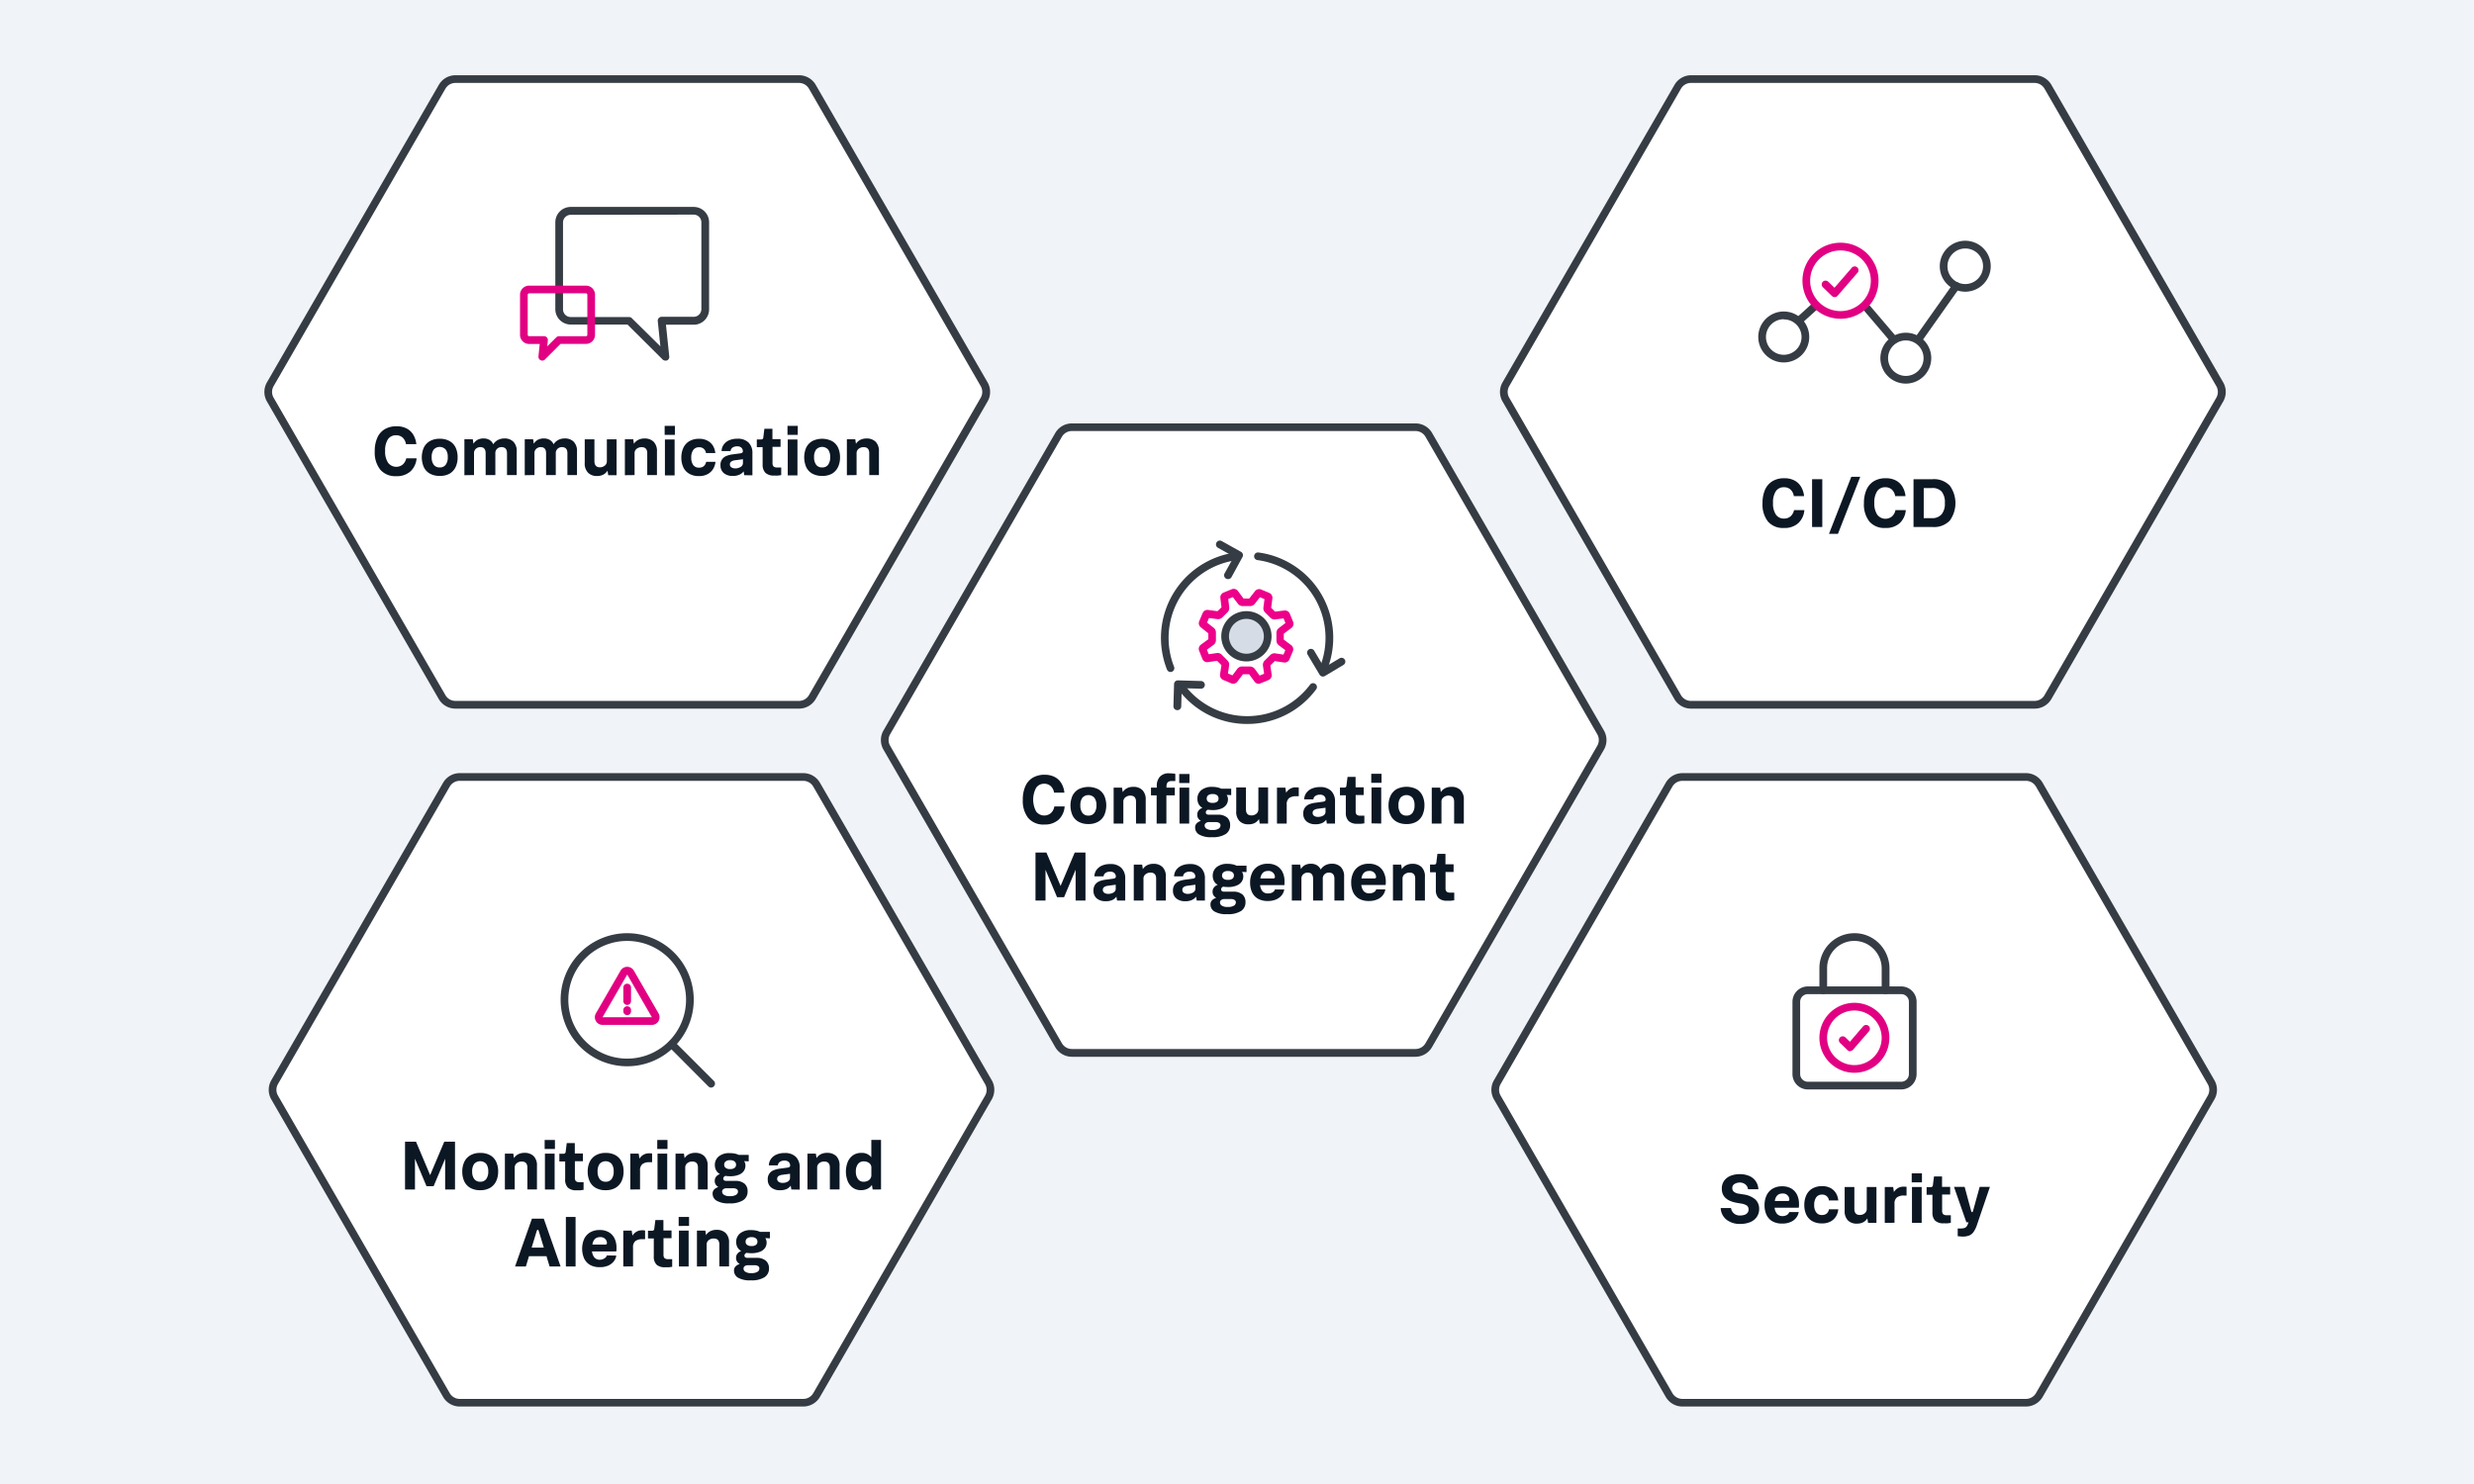 <svg xmlns="http://www.w3.org/2000/svg" viewBox="0 0 642.69 385.62"><rect x="0" y="0" width="642.69" height="385.62" fill="#333333" stroke="none"/><defs><style>.cls-1{fill:#dadce0;}.cls-2{fill:#f0f3f7;}.cls-3{fill:#fff;}.cls-4{fill:#363c44;}.cls-5{fill:#e20082;}.cls-6{fill:#0c1724;}.cls-7{fill:#d5dce5;}.cls-8{fill:#ed008a;}</style></defs><g id="Layer_2" data-name="Layer 2"><rect class="cls-1" x="30.67" y="18.4" width="581.36" height="348.82"/><rect class="cls-2" x="128.24" y="-128.84" width="386.22" height="642.69" transform="translate(513.85 -128.84) rotate(90)"/><path class="cls-3" d="M367.71,111H278.46a4,4,0,0,0-3.46,2l-44.63,77.29a4,4,0,0,0,0,4L275,271.6a4,4,0,0,0,3.46,2h89.25a4,4,0,0,0,3.46-2l44.63-77.29a4,4,0,0,0,0-4L371.17,113A4,4,0,0,0,367.71,111Z"/><path class="cls-4" d="M367.71,274.6H278.46a5,5,0,0,1-4.33-2.5l-44.62-77.29a5,5,0,0,1,0-5l44.62-77.29a5,5,0,0,1,4.33-2.5h89.25a5,5,0,0,1,4.33,2.5l44.62,77.29a5,5,0,0,1,0,5L372,272.1A5,5,0,0,1,367.71,274.6ZM278.46,112a3,3,0,0,0-2.6,1.5l-44.62,77.29a3,3,0,0,0,0,3l44.62,77.29a3,3,0,0,0,2.6,1.5h89.25a3,3,0,0,0,2.6-1.5l44.62-77.29a3,3,0,0,0,0-3l-44.62-77.29a3,3,0,0,0-2.6-1.5Z"/><path class="cls-3" d="M207.55,20.55H118.3a4,4,0,0,0-3.46,2L70.22,99.84a4,4,0,0,0,0,4l44.62,77.29a4,4,0,0,0,3.46,2h89.25a4,4,0,0,0,3.47-2l44.62-77.29a4,4,0,0,0,0-4L211,22.55A4,4,0,0,0,207.55,20.55Z"/><path class="cls-4" d="M207.55,184.13H118.3a5,5,0,0,1-4.33-2.5L69.35,104.34a5,5,0,0,1,0-5L114,22.05a5,5,0,0,1,4.33-2.5h89.25a5,5,0,0,1,4.33,2.5l44.63,77.29a5,5,0,0,1,0,5l-44.63,77.29A5,5,0,0,1,207.55,184.13ZM118.3,21.55a3,3,0,0,0-2.59,1.5L71.08,100.34a3,3,0,0,0,0,3l44.63,77.29a3,3,0,0,0,2.59,1.5h89.25a3,3,0,0,0,2.6-1.5l44.62-77.29a3,3,0,0,0,0-3L210.15,23.05a3,3,0,0,0-2.6-1.5Z"/><path class="cls-3" d="M208.68,201.9H119.43a4,4,0,0,0-3.46,2L71.34,281.19a4,4,0,0,0,0,4L116,362.48a4,4,0,0,0,3.46,2h89.25a4,4,0,0,0,3.46-2l44.62-77.29a4,4,0,0,0,0-4L212.14,203.9A4,4,0,0,0,208.68,201.9Z"/><path class="cls-4" d="M208.68,365.48H119.43a5,5,0,0,1-4.33-2.5L70.48,285.69a5,5,0,0,1,0-5L115.1,203.4a5,5,0,0,1,4.33-2.5h89.25a5,5,0,0,1,4.33,2.5l44.62,77.29a5,5,0,0,1,0,5L213,363A5,5,0,0,1,208.68,365.48ZM119.43,202.9a3,3,0,0,0-2.6,1.5L72.21,281.69a3,3,0,0,0,0,3L116.83,362a3,3,0,0,0,2.6,1.5h89.25a3,3,0,0,0,2.59-1.5l44.63-77.29a3,3,0,0,0,0-3L211.27,204.4a3,3,0,0,0-2.59-1.5Z"/><path class="cls-3" d="M526.3,201.9H437.05a4,4,0,0,0-3.46,2L389,281.19a4,4,0,0,0,0,4l44.63,77.29a4,4,0,0,0,3.46,2H526.3a4,4,0,0,0,3.46-2l44.63-77.29a4,4,0,0,0,0-4L529.76,203.9A4,4,0,0,0,526.3,201.9Z"/><path class="cls-4" d="M526.3,365.48H437.05a5,5,0,0,1-4.33-2.5L388.1,285.69a5,5,0,0,1,0-5l44.62-77.29a5,5,0,0,1,4.33-2.5H526.3a5,5,0,0,1,4.33,2.5l44.62,77.29a5,5,0,0,1,0,5L530.63,363A5,5,0,0,1,526.3,365.48ZM437.05,202.9a3,3,0,0,0-2.6,1.5l-44.62,77.29a3,3,0,0,0,0,3L434.45,362a3,3,0,0,0,2.6,1.5H526.3a3,3,0,0,0,2.6-1.5l44.62-77.29a3,3,0,0,0,0-3L528.9,204.4a3,3,0,0,0-2.6-1.5Z"/><path class="cls-3" d="M528.53,20.55H439.28a4,4,0,0,0-3.47,2L391.19,99.84a4,4,0,0,0,0,4l44.62,77.29a4,4,0,0,0,3.47,2h89.25a4,4,0,0,0,3.46-2l44.62-77.29a4,4,0,0,0,0-4L532,22.55A4,4,0,0,0,528.53,20.55Z"/><path class="cls-4" d="M528.53,184.13H439.28a5,5,0,0,1-4.33-2.5l-44.62-77.29a5,5,0,0,1,0-5L435,22.05a5,5,0,0,1,4.33-2.5h89.25a5,5,0,0,1,4.33,2.5l44.62,77.29a5,5,0,0,1,0,5l-44.62,77.29A5,5,0,0,1,528.53,184.13ZM439.28,21.55a3,3,0,0,0-2.6,1.5l-44.62,77.29a3,3,0,0,0,0,3l44.62,77.29a3,3,0,0,0,2.6,1.5h89.25a3,3,0,0,0,2.59-1.5l44.63-77.29a3,3,0,0,0,0-3L531.12,23.05a3,3,0,0,0-2.59-1.5Z"/><path class="cls-4" d="M172.84,93.7a1,1,0,0,1-.71-.29L163,84.33H148.26a4,4,0,0,1-4-4V57.77a4,4,0,0,1,4-4h32a4,4,0,0,1,3.95,4V80.38a4,4,0,0,1-3.95,4H173l.86,8.27a1,1,0,0,1-.56,1A1,1,0,0,1,172.84,93.7ZM148.26,55.82a2,2,0,0,0-2,2V80.38a2,2,0,0,0,2,2h15.17a1,1,0,0,1,.71.3L171.55,90l-.68-6.57a1,1,0,0,1,.25-.77,1,1,0,0,1,.74-.34h8.39a2,2,0,0,0,1.95-2V57.77a2,2,0,0,0-1.95-2Z"/><path class="cls-5" d="M140.87,93.7a1,1,0,0,1-.43-.1,1,1,0,0,1-.56-1l.33-3.22h-2.75A2.37,2.37,0,0,1,135.09,87V76.59a2.37,2.37,0,0,1,2.37-2.37h14.75a2.37,2.37,0,0,1,2.37,2.37V87a2.37,2.37,0,0,1-2.37,2.36h-6.59l-4,4A1,1,0,0,1,140.87,93.7Zm-3.41-17.48a.38.38,0,0,0-.37.37V87a.37.37,0,0,0,.37.36h3.86a1,1,0,0,1,.75.33,1,1,0,0,1,.25.77L142.16,90l2.35-2.34a1,1,0,0,1,.7-.29h7a.37.37,0,0,0,.37-.36V76.59a.38.38,0,0,0-.37-.37Z"/><path class="cls-6" d="M105.54,119.09h2.68a5.16,5.16,0,0,1-1.58,3.39,5.27,5.27,0,0,1-3.71,1.25A5.12,5.12,0,0,1,98.75,122a7.2,7.2,0,0,1-1.4-4.74,8.47,8.47,0,0,1,.64-3.45,4.89,4.89,0,0,1,1.9-2.25,5.83,5.83,0,0,1,3.14-.79,5.45,5.45,0,0,1,2.62.58,4.35,4.35,0,0,1,1.72,1.63,5.9,5.9,0,0,1,.78,2.43h-2.69a2.87,2.87,0,0,0-.84-1.68,2.37,2.37,0,0,0-1.69-.62,2.47,2.47,0,0,0-2.13,1,5.25,5.25,0,0,0-.75,3.07,5.14,5.14,0,0,0,.77,3.07,2.67,2.67,0,0,0,3.81.45A3,3,0,0,0,105.54,119.09Z"/><path class="cls-6" d="M114.23,123.66a5.12,5.12,0,0,1-2.59-.61,3.8,3.8,0,0,1-1.56-1.71,6.42,6.42,0,0,1,0-5,4,4,0,0,1,1.57-1.71,5,5,0,0,1,2.57-.62,5,5,0,0,1,2.6.62,3.79,3.79,0,0,1,1.55,1.69,5.84,5.84,0,0,1,.51,2.52,5.76,5.76,0,0,1-.52,2.52,4,4,0,0,1-1.56,1.72A5,5,0,0,1,114.23,123.66Zm0-2.2a1.84,1.84,0,0,0,1.56-.7,3.22,3.22,0,0,0,.53-2,3.15,3.15,0,0,0-.53-1.94,2.11,2.11,0,0,0-3.12,0,3.21,3.21,0,0,0-.53,2,3.15,3.15,0,0,0,.53,1.94A1.86,1.86,0,0,0,114.23,121.46Z"/><path class="cls-6" d="M120.64,123.48v-9.33h2.18l.18,1.16a2.83,2.83,0,0,1,1-1,3.3,3.3,0,0,1,1.65-.38,2.92,2.92,0,0,1,1.49.38,2.46,2.46,0,0,1,1,1.14,3.18,3.18,0,0,1,1.13-1.08,3.54,3.54,0,0,1,1.81-.44,3.14,3.14,0,0,1,2.27.84,3.36,3.36,0,0,1,.88,2.55v6.12h-2.52v-5.67c0-1.06-.49-1.59-1.46-1.59a1.6,1.6,0,0,0-1.09.42,1.5,1.5,0,0,0-.48,1.2v5.64h-2.52v-5.67c0-1.06-.47-1.59-1.4-1.59a1.72,1.72,0,0,0-1.12.42,1.48,1.48,0,0,0-.5,1.2v5.64Z"/><path class="cls-6" d="M136.32,123.48v-9.33h2.17l.18,1.16a2.78,2.78,0,0,1,1-1,3.3,3.3,0,0,1,1.65-.38,2.92,2.92,0,0,1,1.49.38,2.51,2.51,0,0,1,1,1.14,3.18,3.18,0,0,1,1.13-1.08,3.5,3.5,0,0,1,1.8-.44,3.14,3.14,0,0,1,2.28.84,3.39,3.39,0,0,1,.87,2.55v6.12H147.4v-5.67c0-1.06-.48-1.59-1.45-1.59a1.6,1.6,0,0,0-1.09.42,1.5,1.5,0,0,0-.48,1.2v5.64h-2.52v-5.67c0-1.06-.47-1.59-1.4-1.59a1.72,1.72,0,0,0-1.12.42,1.45,1.45,0,0,0-.5,1.2v5.64Z"/><path class="cls-6" d="M151.9,120.27v-6.12h2.52v5.67c0,1.07.48,1.61,1.44,1.61a2,2,0,0,0,1.24-.43,1.44,1.44,0,0,0,.55-1.21v-5.64h2.52v9.33H158l-.18-1.17a2.93,2.93,0,0,1-1.06,1,3.48,3.48,0,0,1-1.68.38,3.14,3.14,0,0,1-2.3-.84A3.39,3.39,0,0,1,151.9,120.27Z"/><path class="cls-6" d="M162.33,123.48v-9.33h2.17l.18,1.17a2.92,2.92,0,0,1,1.08-1,3.5,3.5,0,0,1,1.7-.38,3.23,3.23,0,0,1,2.33.84,3.39,3.39,0,0,1,.87,2.55v6.12h-2.52v-5.67c0-1.06-.49-1.59-1.48-1.59a2.08,2.08,0,0,0-1.26.42,1.4,1.4,0,0,0-.55,1.2v5.64Z"/><path class="cls-6" d="M172.66,113v-2.34h2.66V113Zm.07,10.53v-9.33h2.52v9.33Z"/><path class="cls-6" d="M183.44,120h2.43a4.39,4.39,0,0,1-.59,1.81,3.8,3.8,0,0,1-1.43,1.38,4.58,4.58,0,0,1-2.26.52,4.85,4.85,0,0,1-2.54-.61,3.74,3.74,0,0,1-1.54-1.68,5.78,5.78,0,0,1-.51-2.5,5.9,5.9,0,0,1,.52-2.55,3.94,3.94,0,0,1,1.55-1.73,4.91,4.91,0,0,1,2.55-.62,4.41,4.41,0,0,1,2.25.53,3.65,3.65,0,0,1,1.38,1.35,4.46,4.46,0,0,1,.57,1.83h-2.43a1.68,1.68,0,0,0-1.79-1.51,1.77,1.77,0,0,0-1.51.71,3.29,3.29,0,0,0-.52,2,3.15,3.15,0,0,0,.51,1.9,1.77,1.77,0,0,0,1.51.69,1.87,1.87,0,0,0,1.22-.38A1.83,1.83,0,0,0,183.44,120Z"/><path class="cls-6" d="M193.34,123.48l-.16-1a2.71,2.71,0,0,1-1.06.85,4,4,0,0,1-1.75.34,3.48,3.48,0,0,1-2.35-.74,2.52,2.52,0,0,1-.85-2,2.4,2.4,0,0,1,1.57-2.46,6.2,6.2,0,0,1,1.58-.4l1.87-.25a1.44,1.44,0,0,0,.64-.2.47.47,0,0,0,.15-.39,1.25,1.25,0,0,0-.34-.86,1.53,1.53,0,0,0-1.19-.39,2.05,2.05,0,0,0-1.13.31,1.23,1.23,0,0,0-.53.92h-2.34a3,3,0,0,1,.5-1.6,3.45,3.45,0,0,1,1.39-1.17,5.23,5.23,0,0,1,2.24-.44,3.9,3.9,0,0,1,2.88,1,3.76,3.76,0,0,1,1,2.78v5.73Zm-.34-3.15v-1l-2.05.27a2.16,2.16,0,0,0-1,.35.84.84,0,0,0-.34.72.88.88,0,0,0,.39.77,1.82,1.82,0,0,0,1,.27,2.58,2.58,0,0,0,1.33-.34A1.16,1.16,0,0,0,193,120.33Z"/><path class="cls-6" d="M198.11,120.8v-4.61H196.6v-2h1a.82.82,0,0,0,.52-.12.72.72,0,0,0,.18-.51l.27-2.15h2.09v2.7h2.11v2h-2.09v4.17a1.31,1.31,0,0,0,.26.92,1.39,1.39,0,0,0,1,.27h1v2c-.23,0-.51.07-.84.1s-.66,0-1,0a3.12,3.12,0,0,1-2.25-.7A2.94,2.94,0,0,1,198.11,120.8Z"/><path class="cls-6" d="M204.57,113v-2.34h2.67V113Zm.07,10.53v-9.33h2.52v9.33Z"/><path class="cls-6" d="M213.57,123.66a5.14,5.14,0,0,1-2.59-.61,3.8,3.8,0,0,1-1.56-1.71,6.42,6.42,0,0,1,0-5,4,4,0,0,1,1.57-1.71,5.7,5.7,0,0,1,5.17,0,3.79,3.79,0,0,1,1.55,1.69,5.84,5.84,0,0,1,.51,2.52,5.76,5.76,0,0,1-.52,2.52,4,4,0,0,1-1.56,1.72A5,5,0,0,1,213.57,123.66Zm0-2.2a1.83,1.83,0,0,0,1.56-.7,3.22,3.22,0,0,0,.53-2,3.15,3.15,0,0,0-.53-1.94,2.11,2.11,0,0,0-3.12,0,3.21,3.21,0,0,0-.53,2,3.15,3.15,0,0,0,.53,1.94A1.86,1.86,0,0,0,213.57,121.46Z"/><path class="cls-6" d="M220,123.48v-9.33h2.18l.18,1.17a2.88,2.88,0,0,1,1.07-1,3.53,3.53,0,0,1,1.7-.38,3.22,3.22,0,0,1,2.33.84,3.39,3.39,0,0,1,.87,2.55v6.12h-2.52v-5.67q0-1.59-1.47-1.59a2,2,0,0,0-1.26.42,1.41,1.41,0,0,0-.56,1.2v5.64Z"/><path class="cls-6" d="M273.89,209.55h2.68A5.15,5.15,0,0,1,275,213a5.31,5.31,0,0,1-3.72,1.25,5.12,5.12,0,0,1-4.18-1.7,7.21,7.21,0,0,1-1.4-4.73,8.55,8.55,0,0,1,.64-3.46,4.85,4.85,0,0,1,1.91-2.25,5.87,5.87,0,0,1,3.14-.79,5.48,5.48,0,0,1,2.62.59,4.42,4.42,0,0,1,1.72,1.63,5.8,5.8,0,0,1,.77,2.43h-2.68a2.88,2.88,0,0,0-.85-1.69,2.4,2.4,0,0,0-1.69-.62,2.44,2.44,0,0,0-2.12,1.06,6.52,6.52,0,0,0,0,6.13,2.65,2.65,0,0,0,3.81.45A2.87,2.87,0,0,0,273.89,209.55Z"/><path class="cls-6" d="M282.74,214.12a5,5,0,0,1-2.59-.61,3.73,3.73,0,0,1-1.56-1.7,6.42,6.42,0,0,1,0-5,4,4,0,0,1,1.56-1.71,5.76,5.76,0,0,1,5.18,0,4,4,0,0,1,1.55,1.69,6.45,6.45,0,0,1,0,5,3.91,3.91,0,0,1-1.56,1.71A4.88,4.88,0,0,1,282.74,214.12Zm0-2.19a1.81,1.81,0,0,0,1.55-.7,3.15,3.15,0,0,0,.54-2,3.09,3.09,0,0,0-.54-1.94,2.1,2.1,0,0,0-3.11,0,3.21,3.21,0,0,0-.53,2,3.17,3.17,0,0,0,.53,1.94A1.84,1.84,0,0,0,282.74,211.93Z"/><path class="cls-6" d="M289.3,214v-9.33h2.18l.18,1.17a2.8,2.8,0,0,1,1.07-1,3.53,3.53,0,0,1,1.7-.38,3.22,3.22,0,0,1,2.33.84,3.38,3.38,0,0,1,.87,2.54V214h-2.52v-5.67q0-1.59-1.47-1.59a2,2,0,0,0-1.26.42,1.39,1.39,0,0,0-.56,1.2V214Z"/><path class="cls-6" d="M300.47,214v-7.33H299v-2h1.51v-.38a3.44,3.44,0,0,1,.82-2.48,3.06,3.06,0,0,1,2.35-.87,9.08,9.08,0,0,1,.91.05c.29,0,.53.06.73.1v1.87h-.85a1.45,1.45,0,0,0-1.16.35,1.87,1.87,0,0,0-.28,1.16v.2h2.16v2H303V214Zm5.87-10.54v-2.34H309v2.34Zm.07,10.54v-9.33h2.52V214Z"/><path class="cls-6" d="M319.56,214.45a2.62,2.62,0,0,1-1.16,2.28,6.24,6.24,0,0,1-3.57.81,6,6,0,0,1-3.36-.71,2.07,2.07,0,0,1-1-1.75,1.5,1.5,0,0,1,.5-1.23,2.66,2.66,0,0,1,1-.55,2,2,0,0,1-.67-.61,1.64,1.64,0,0,1-.28-1,1.66,1.66,0,0,1,.35-1.07,2.12,2.12,0,0,1,1-.7,2.39,2.39,0,0,1-1-1,3,3,0,0,1-.31-1.37,2.82,2.82,0,0,1,1-2.22,4.3,4.3,0,0,1,2.91-.86,5.54,5.54,0,0,1,1.28.13,4.34,4.34,0,0,1,1,.34h2.59v1.67l-1.18-.05a2.27,2.27,0,0,1,.25.52,2.17,2.17,0,0,1,.09.65,2.51,2.51,0,0,1-.41,1.36,2.87,2.87,0,0,1-1.28,1,5.6,5.6,0,0,1-2.31.4,7.51,7.51,0,0,1-1.2-.09,1,1,0,0,0-.44.31.7.7,0,0,0-.12.37c0,.41.26.62.79.62h2.32a3.55,3.55,0,0,1,2.43.73A2.59,2.59,0,0,1,319.56,214.45Zm-3.73-.83h-1.89a1.22,1.22,0,0,0-.66.23.76.76,0,0,0-.34.69,1,1,0,0,0,.47.79,2.68,2.68,0,0,0,1.54.34,2.88,2.88,0,0,0,1.61-.34,1,1,0,0,0,.5-.85.72.72,0,0,0-.34-.64A1.61,1.61,0,0,0,315.83,213.62Zm-2.35-6.12a1,1,0,0,0,.37.83,1.87,1.87,0,0,0,1.16.3,1.9,1.9,0,0,0,1.17-.3,1,1,0,0,0,.37-.83,1.07,1.07,0,0,0-.37-.85,1.83,1.83,0,0,0-1.17-.32,1.8,1.8,0,0,0-1.16.32A1.07,1.07,0,0,0,313.48,207.5Z"/><path class="cls-6" d="M321.15,210.74v-6.12h2.52v5.67c0,1.07.48,1.6,1.44,1.6a2,2,0,0,0,1.24-.42,1.46,1.46,0,0,0,.55-1.22v-5.63h2.52V214h-2.18l-.18-1.17a3,3,0,0,1-1.06,1,3.48,3.48,0,0,1-1.68.37,3.14,3.14,0,0,1-2.3-.83A3.39,3.39,0,0,1,321.15,210.74Z"/><path class="cls-6" d="M331.73,214v-9.33h2.18l.2,1.32a2.9,2.9,0,0,1,1-1,2.72,2.72,0,0,1,1.51-.4l.42,0,.35.06v2.25h-.7a2.86,2.86,0,0,0-1.82.5,2,2,0,0,0-.61,1.66V214Z"/><path class="cls-6" d="M344.68,214l-.16-1a2.83,2.83,0,0,1-1,.84,4,4,0,0,1-1.76.34,3.5,3.5,0,0,1-2.35-.73,2.54,2.54,0,0,1-.85-2,2.61,2.61,0,0,1,.43-1.59,2.7,2.7,0,0,1,1.14-.88,6.31,6.31,0,0,1,1.58-.39l1.87-.25a1.53,1.53,0,0,0,.64-.2.51.51,0,0,0,.15-.4,1.25,1.25,0,0,0-.34-.85,1.52,1.52,0,0,0-1.19-.39,1.92,1.92,0,0,0-1.12.31,1.17,1.17,0,0,0-.53.91H338.8a3,3,0,0,1,.49-1.59,3.41,3.41,0,0,1,1.4-1.17,5.15,5.15,0,0,1,2.23-.44,3.9,3.9,0,0,1,2.89,1,3.78,3.78,0,0,1,1,2.78V214Zm-.34-3.16v-.95l-2,.27a2.2,2.2,0,0,0-1,.34.85.85,0,0,0-.35.72.89.89,0,0,0,.39.78,1.82,1.82,0,0,0,1.05.27,2.63,2.63,0,0,0,1.34-.35A1.15,1.15,0,0,0,344.34,210.79Z"/><path class="cls-6" d="M349.61,211.26v-4.61h-1.52v-2h1a.93.93,0,0,0,.52-.11.73.73,0,0,0,.18-.52l.27-2.14h2.09v2.7h2.1v2h-2.08v4.18a1.28,1.28,0,0,0,.26.92,1.38,1.38,0,0,0,1,.27h1v2c-.22,0-.5.07-.83.1s-.67,0-1,0a3.08,3.08,0,0,1-2.25-.7A2.92,2.92,0,0,1,349.61,211.26Z"/><path class="cls-6" d="M356.22,203.41v-2.34h2.67v2.34Zm.07,10.54v-9.33h2.52V214Z"/><path class="cls-6" d="M365.38,214.12a5.05,5.05,0,0,1-2.6-.61,3.76,3.76,0,0,1-1.55-1.7,5.69,5.69,0,0,1-.52-2.51,5.78,5.78,0,0,1,.53-2.53,4,4,0,0,1,1.56-1.71,5.76,5.76,0,0,1,5.18,0,3.87,3.87,0,0,1,1.54,1.69,5.72,5.72,0,0,1,.52,2.53,6,6,0,0,1-.52,2.52A3.91,3.91,0,0,1,368,213.5,4.88,4.88,0,0,1,365.38,214.12Zm0-2.19a1.81,1.81,0,0,0,1.55-.7,3.15,3.15,0,0,0,.53-2,3.09,3.09,0,0,0-.53-1.94,2.1,2.1,0,0,0-3.11,0,3.14,3.14,0,0,0-.53,2,3.11,3.11,0,0,0,.53,1.94A1.84,1.84,0,0,0,365.38,211.93Z"/><path class="cls-6" d="M371.94,214v-9.33h2.18l.18,1.17a2.73,2.73,0,0,1,1.07-1,3.53,3.53,0,0,1,1.7-.38,3.22,3.22,0,0,1,2.33.84,3.38,3.38,0,0,1,.87,2.54V214h-2.52v-5.67q0-1.59-1.47-1.59a2,2,0,0,0-1.26.42,1.37,1.37,0,0,0-.56,1.2V214Z"/><path class="cls-6" d="M269,234V221.53h2.84l3.68,8.67,3.67-8.67h2.79V234h-2.56v-8l-3,7.14h-1.82l-3-7.14v8Z"/><path class="cls-6" d="M290.18,234l-.16-1a2.83,2.83,0,0,1-1,.84,4,4,0,0,1-1.76.34,3.5,3.5,0,0,1-2.35-.73,2.54,2.54,0,0,1-.85-2,2.61,2.61,0,0,1,.43-1.59,2.7,2.7,0,0,1,1.14-.88,6.31,6.31,0,0,1,1.58-.39l1.87-.25a1.53,1.53,0,0,0,.64-.2.51.51,0,0,0,.15-.4,1.25,1.25,0,0,0-.34-.85,1.52,1.52,0,0,0-1.19-.39,1.92,1.92,0,0,0-1.12.31,1.17,1.17,0,0,0-.53.91H284.3a3,3,0,0,1,.49-1.59,3.41,3.41,0,0,1,1.4-1.17,5.15,5.15,0,0,1,2.23-.44,3.9,3.9,0,0,1,2.89,1,3.78,3.78,0,0,1,1,2.78V234Zm-.34-3.16v-.95l-2,.27a2.2,2.2,0,0,0-1,.34.85.85,0,0,0-.35.72.89.89,0,0,0,.39.78,1.82,1.82,0,0,0,1.05.27,2.63,2.63,0,0,0,1.34-.35A1.15,1.15,0,0,0,289.84,230.79Z"/><path class="cls-6" d="M294.53,234v-9.33h2.18l.18,1.17a2.8,2.8,0,0,1,1.07-1,3.53,3.53,0,0,1,1.7-.38,3.22,3.22,0,0,1,2.33.84,3.38,3.38,0,0,1,.87,2.54V234h-2.52v-5.67q0-1.59-1.47-1.59a2,2,0,0,0-1.26.42,1.39,1.39,0,0,0-.56,1.2V234Z"/><path class="cls-6" d="M310.88,234l-.16-1a2.83,2.83,0,0,1-1.05.84,3.94,3.94,0,0,1-1.76.34,3.5,3.5,0,0,1-2.35-.73,2.54,2.54,0,0,1-.85-2,2.61,2.61,0,0,1,.43-1.59,2.7,2.7,0,0,1,1.14-.88,6.31,6.31,0,0,1,1.58-.39l1.87-.25a1.48,1.48,0,0,0,.64-.2.51.51,0,0,0,.15-.4,1.25,1.25,0,0,0-.34-.85,1.52,1.52,0,0,0-1.19-.39,1.92,1.92,0,0,0-1.12.31,1.2,1.2,0,0,0-.53.91H305a3,3,0,0,1,.49-1.59,3.48,3.48,0,0,1,1.4-1.17,5.15,5.15,0,0,1,2.23-.44,3.9,3.9,0,0,1,2.89,1,3.78,3.78,0,0,1,1,2.78V234Zm-.34-3.16v-.95l-2.05.27a2.24,2.24,0,0,0-1,.34.84.84,0,0,0-.34.72.88.88,0,0,0,.38.78,1.83,1.83,0,0,0,1.06.27,2.62,2.62,0,0,0,1.33-.35A1.15,1.15,0,0,0,310.54,230.79Z"/><path class="cls-6" d="M323.55,234.45a2.62,2.62,0,0,1-1.16,2.28,6.26,6.26,0,0,1-3.58.81,5.94,5.94,0,0,1-3.35-.71,2.07,2.07,0,0,1-1-1.75,1.49,1.49,0,0,1,.49-1.23,2.69,2.69,0,0,1,1-.55,2.19,2.19,0,0,1-.68-.61,1.7,1.7,0,0,1-.27-1,1.66,1.66,0,0,1,.35-1.07,2.12,2.12,0,0,1,1-.7,2.39,2.39,0,0,1-1-1,3,3,0,0,1-.31-1.37,2.82,2.82,0,0,1,1-2.22,4.29,4.29,0,0,1,2.9-.86,5.63,5.63,0,0,1,1.29.13,4.34,4.34,0,0,1,1,.34h2.59v1.67l-1.19-.05a2,2,0,0,1,.26.52,2.17,2.17,0,0,1,.09.65,2.51,2.51,0,0,1-.41,1.36,2.85,2.85,0,0,1-1.29,1,5.52,5.52,0,0,1-2.3.4,7.73,7.73,0,0,1-1.21-.09,1,1,0,0,0-.43.31.7.7,0,0,0-.12.37c0,.41.26.62.79.62h2.32a3.55,3.55,0,0,1,2.43.73A2.59,2.59,0,0,1,323.55,234.45Zm-3.73-.83h-1.89a1.2,1.2,0,0,0-.66.23.77.77,0,0,0-.35.69,1,1,0,0,0,.48.79,2.68,2.68,0,0,0,1.54.34,2.9,2.9,0,0,0,1.61-.34,1,1,0,0,0,.5-.85.71.71,0,0,0-.35-.64A1.55,1.55,0,0,0,319.82,233.62Zm-2.36-6.12a1,1,0,0,0,.38.83,1.84,1.84,0,0,0,1.15.3,1.86,1.86,0,0,0,1.17-.3,1,1,0,0,0,.38-.83,1,1,0,0,0-.38-.85,1.8,1.8,0,0,0-1.17-.32,1.77,1.77,0,0,0-1.15.32A1.08,1.08,0,0,0,317.46,227.5Z"/><path class="cls-6" d="M333.62,231.12a3.17,3.17,0,0,1-.63,1.47,3.71,3.71,0,0,1-1.44,1.11,5.35,5.35,0,0,1-2.23.42,5,5,0,0,1-2.55-.6,3.75,3.75,0,0,1-1.52-1.68,5.75,5.75,0,0,1-.5-2.48,5.84,5.84,0,0,1,.52-2.55,4,4,0,0,1,1.55-1.74,4.71,4.71,0,0,1,2.52-.63,4.51,4.51,0,0,1,2.41.6,3.86,3.86,0,0,1,1.46,1.64,5.51,5.51,0,0,1,.48,2.35c0,.16,0,.33,0,.51s0,.33-.05.46h-6.3a2.92,2.92,0,0,0,.62,1.59,1.81,1.81,0,0,0,1.45.57,2.25,2.25,0,0,0,1.15-.27,1.41,1.41,0,0,0,.65-.77Zm-4.21-4.81q-1.68,0-2,1.95h3.32a.52.52,0,0,0,.36-.09.4.4,0,0,0,.1-.31,1.53,1.53,0,0,0-.45-1.06A1.65,1.65,0,0,0,329.41,226.31Z"/><path class="cls-6" d="M335.59,234v-9.33h2.18l.18,1.15a2.84,2.84,0,0,1,1-1,3.24,3.24,0,0,1,1.64-.38,2.93,2.93,0,0,1,1.5.38,2.54,2.54,0,0,1,1,1.13,3.12,3.12,0,0,1,1.12-1.07,3.54,3.54,0,0,1,1.81-.44,3.16,3.16,0,0,1,2.28.84,3.38,3.38,0,0,1,.87,2.54V234h-2.52v-5.67c0-1.06-.49-1.59-1.46-1.59a1.6,1.6,0,0,0-1.09.42,1.48,1.48,0,0,0-.47,1.2V234h-2.52v-5.67q0-1.59-1.41-1.59a1.67,1.67,0,0,0-1.11.42,1.44,1.44,0,0,0-.51,1.2V234Z"/><path class="cls-6" d="M359.88,231.12a3.17,3.17,0,0,1-.63,1.47,3.57,3.57,0,0,1-1.44,1.11,5.31,5.31,0,0,1-2.23.42,5,5,0,0,1-2.55-.6,3.81,3.81,0,0,1-1.52-1.68,5.9,5.9,0,0,1-.5-2.48,5.84,5.84,0,0,1,.52-2.55,4,4,0,0,1,1.55-1.74,4.71,4.71,0,0,1,2.52-.63,4.51,4.51,0,0,1,2.41.6,3.8,3.8,0,0,1,1.46,1.64A5.51,5.51,0,0,1,360,229c0,.16,0,.33,0,.51a2.86,2.86,0,0,1-.06.46h-6.3a3,3,0,0,0,.62,1.59,1.83,1.83,0,0,0,1.45.57,2.31,2.31,0,0,0,1.16-.27,1.39,1.39,0,0,0,.64-.77Zm-4.21-4.81c-1.11,0-1.79.65-2,1.95H357a.57.57,0,0,0,.37-.09.44.44,0,0,0,.1-.31,1.53,1.53,0,0,0-.45-1.06A1.66,1.66,0,0,0,355.67,226.31Z"/><path class="cls-6" d="M361.86,234v-9.33H364l.18,1.17a2.88,2.88,0,0,1,1.07-1,3.57,3.57,0,0,1,1.71-.38,3.23,3.23,0,0,1,2.33.84,3.38,3.38,0,0,1,.87,2.54V234h-2.52v-5.67c0-1.06-.49-1.59-1.48-1.59a2.08,2.08,0,0,0-1.26.42,1.39,1.39,0,0,0-.55,1.2V234Z"/><path class="cls-6" d="M373,231.26v-4.61h-1.51v-2h.95a.91.91,0,0,0,.52-.11.73.73,0,0,0,.18-.52l.27-2.14h2.09v2.7h2.11v2h-2.09v4.18a1.33,1.33,0,0,0,.26.92,1.39,1.39,0,0,0,1,.27h1v2c-.23,0-.51.07-.84.1s-.66,0-1,0a3.08,3.08,0,0,1-2.25-.7A2.92,2.92,0,0,1,373,231.26Z"/><path class="cls-6" d="M105.22,309.09V296.67h2.85l3.67,8.68,3.67-8.68h2.79v12.42h-2.56v-8l-3,7.15H110.8l-3-7.15v8Z"/><path class="cls-6" d="M124.75,309.27a5,5,0,0,1-2.59-.61,3.83,3.83,0,0,1-1.56-1.7,5.89,5.89,0,0,1-.51-2.51,5.75,5.75,0,0,1,.52-2.53,3.88,3.88,0,0,1,1.57-1.71,4.87,4.87,0,0,1,2.57-.62,5,5,0,0,1,2.6.61,3.84,3.84,0,0,1,1.55,1.69,5.84,5.84,0,0,1,.51,2.52,5.76,5.76,0,0,1-.52,2.52,4,4,0,0,1-1.56,1.72A5,5,0,0,1,124.75,309.27Zm0-2.2a1.83,1.83,0,0,0,1.56-.7,3.22,3.22,0,0,0,.53-2,3.17,3.17,0,0,0-.53-1.94,2.11,2.11,0,0,0-3.12,0,3.24,3.24,0,0,0-.53,2,3.14,3.14,0,0,0,.53,1.93A1.86,1.86,0,0,0,124.75,307.07Z"/><path class="cls-6" d="M131.16,309.09v-9.32h2.18l.18,1.17a2.83,2.83,0,0,1,1.07-1,3.53,3.53,0,0,1,1.7-.37,3.26,3.26,0,0,1,2.33.83,3.39,3.39,0,0,1,.87,2.55v6.12H137v-5.67c0-1.06-.49-1.58-1.47-1.58a2,2,0,0,0-1.26.41,1.43,1.43,0,0,0-.56,1.21v5.63Z"/><path class="cls-6" d="M141.49,298.56v-2.34h2.67v2.34Zm.07,10.53v-9.32h2.52v9.32Z"/><path class="cls-6" d="M146.82,306.41V301.8h-1.51v-2h.95a.82.82,0,0,0,.52-.12.72.72,0,0,0,.18-.51l.27-2.15h2.09v2.71h2.11v2h-2.09V306a1.31,1.31,0,0,0,.26.92,1.39,1.39,0,0,0,1,.27h1v2c-.23,0-.51.07-.84.1s-.66,0-1,0a3.08,3.08,0,0,1-2.25-.7A2.94,2.94,0,0,1,146.82,306.41Z"/><path class="cls-6" d="M157.33,309.27a5,5,0,0,1-2.59-.61,3.83,3.83,0,0,1-1.56-1.7,5.89,5.89,0,0,1-.51-2.51,5.75,5.75,0,0,1,.52-2.53,3.88,3.88,0,0,1,1.57-1.71,4.87,4.87,0,0,1,2.57-.62,5,5,0,0,1,2.6.61,3.84,3.84,0,0,1,1.55,1.69,5.84,5.84,0,0,1,.51,2.52,5.76,5.76,0,0,1-.52,2.52,4,4,0,0,1-1.56,1.72A5,5,0,0,1,157.33,309.27Zm0-2.2a1.84,1.84,0,0,0,1.56-.7,3.22,3.22,0,0,0,.53-2,3.17,3.17,0,0,0-.53-1.94,2.11,2.11,0,0,0-3.12,0,3.24,3.24,0,0,0-.53,2,3.14,3.14,0,0,0,.53,1.93A1.86,1.86,0,0,0,157.33,307.07Z"/><path class="cls-6" d="M163.74,309.09v-9.32h2.18l.2,1.31a2.81,2.81,0,0,1,1-1,2.78,2.78,0,0,1,1.51-.39,3.1,3.1,0,0,1,.42,0,1.77,1.77,0,0,1,.35.07V302h-.7a2.84,2.84,0,0,0-1.82.49,2,2,0,0,0-.61,1.67v4.91Z"/><path class="cls-6" d="M170.74,298.56v-2.34h2.66v2.34Zm.07,10.53v-9.32h2.52v9.32Z"/><path class="cls-6" d="M175.49,309.09v-9.32h2.18l.18,1.17a2.83,2.83,0,0,1,1.07-1,3.53,3.53,0,0,1,1.7-.37,3.26,3.26,0,0,1,2.33.83,3.36,3.36,0,0,1,.88,2.55v6.12h-2.52v-5.67c0-1.06-.5-1.58-1.48-1.58a2,2,0,0,0-1.26.41,1.43,1.43,0,0,0-.56,1.21v5.63Z"/><path class="cls-6" d="M194.21,309.59a2.61,2.61,0,0,1-1.16,2.29,6.28,6.28,0,0,1-3.57.81,6.08,6.08,0,0,1-3.36-.71,2.1,2.1,0,0,1-1-1.76,1.5,1.5,0,0,1,.5-1.23,2.8,2.8,0,0,1,1-.55,2,2,0,0,1-.67-.6,1.69,1.69,0,0,1-.28-1,1.74,1.74,0,0,1,.35-1.07,2.16,2.16,0,0,1,1-.69,2.44,2.44,0,0,1-1-1,3,3,0,0,1-.32-1.37,2.83,2.83,0,0,1,1-2.21,4.27,4.27,0,0,1,2.91-.86,6.29,6.29,0,0,1,1.29.12,4.25,4.25,0,0,1,1,.34h2.6v1.68l-1.19-.06a1.85,1.85,0,0,1,.25.53,2.11,2.11,0,0,1,.09.64,2.48,2.48,0,0,1-.4,1.36,2.86,2.86,0,0,1-1.29,1,5.79,5.79,0,0,1-2.31.39,7.51,7.51,0,0,1-1.2-.09.88.88,0,0,0-.43.32.62.62,0,0,0-.13.37c0,.4.26.61.79.61H191a3.55,3.55,0,0,1,2.43.74A2.53,2.53,0,0,1,194.21,309.59Zm-3.72-.82H188.6a1.21,1.21,0,0,0-.67.22.76.76,0,0,0-.34.69,1,1,0,0,0,.48.79,2.63,2.63,0,0,0,1.53.35,2.9,2.9,0,0,0,1.62-.35,1,1,0,0,0,.49-.84.71.71,0,0,0-.34-.65A1.66,1.66,0,0,0,190.49,308.77Zm-2.36-6.13a1,1,0,0,0,.38.83,1.76,1.76,0,0,0,1.15.31,1.8,1.8,0,0,0,1.17-.31,1,1,0,0,0,.38-.83,1.07,1.07,0,0,0-.38-.84,1.74,1.74,0,0,0-1.17-.33,1.7,1.7,0,0,0-1.15.33A1,1,0,0,0,188.13,302.64Z"/><path class="cls-6" d="M205.57,309.09l-.16-1a2.75,2.75,0,0,1-1,.85,4.12,4.12,0,0,1-1.76.34,3.48,3.48,0,0,1-2.35-.74,2.51,2.51,0,0,1-.85-2,2.4,2.4,0,0,1,1.57-2.47,6.31,6.31,0,0,1,1.58-.4l1.87-.25a1.39,1.39,0,0,0,.64-.2.47.47,0,0,0,.15-.39,1.27,1.27,0,0,0-.34-.86,1.57,1.57,0,0,0-1.19-.39,2,2,0,0,0-1.12.31,1.23,1.23,0,0,0-.54.92h-2.34a3,3,0,0,1,.5-1.59,3.3,3.3,0,0,1,1.39-1.17,5.09,5.09,0,0,1,2.24-.44,3.94,3.94,0,0,1,2.89,1,3.8,3.8,0,0,1,1,2.79v5.72Zm-.34-3.15V305l-2,.27a2.17,2.17,0,0,0-1,.34.86.86,0,0,0-.34.72.88.88,0,0,0,.39.77,1.82,1.82,0,0,0,1.05.27,2.58,2.58,0,0,0,1.33-.34A1.16,1.16,0,0,0,205.23,305.94Z"/><path class="cls-6" d="M209.76,309.09v-9.32h2.18l.18,1.17a2.83,2.83,0,0,1,1.07-1,3.53,3.53,0,0,1,1.7-.37,3.28,3.28,0,0,1,2.34.83,3.39,3.39,0,0,1,.87,2.55v6.12h-2.52v-5.67c0-1.06-.49-1.58-1.48-1.58a2,2,0,0,0-1.26.41,1.43,1.43,0,0,0-.56,1.21v5.63Z"/><path class="cls-6" d="M226.7,309.09l-.2-1.19a2.76,2.76,0,0,1-1.15,1,3.76,3.76,0,0,1-1.67.36,3.59,3.59,0,0,1-2.14-.63,4,4,0,0,1-1.33-1.72,6.82,6.82,0,0,1,0-4.95,4.06,4.06,0,0,1,1.36-1.75,3.72,3.72,0,0,1,2.21-.63,3.08,3.08,0,0,1,2.57,1.13v-4.5h2.52v12.87Zm-.34-3.78v-1.84a1.43,1.43,0,0,0-.6-1.28,2.38,2.38,0,0,0-1.34-.41,1.81,1.81,0,0,0-1.56.72,3.13,3.13,0,0,0-.53,1.93,3.18,3.18,0,0,0,.52,1.91,1.77,1.77,0,0,0,1.55.73,2.31,2.31,0,0,0,.93-.19,1.69,1.69,0,0,0,.74-.58A1.64,1.64,0,0,0,226.36,305.31Z"/><path class="cls-6" d="M133.8,329.09l4.38-12.42h3.08l4.37,12.42h-2.86l-.81-2.68h-4.54l-.81,2.68Zm5.64-9.27-1.33,4.37h3.16l-1.33-4.37c-.06-.18-.14-.27-.25-.27S139.5,319.64,139.44,319.82Z"/><path class="cls-6" d="M147,329.09V316.22h2.52v12.87Z"/><path class="cls-6" d="M160.1,326.26a3.08,3.08,0,0,1-.63,1.47,3.82,3.82,0,0,1-1.44,1.12,5.31,5.31,0,0,1-2.23.42,5,5,0,0,1-2.55-.6,3.89,3.89,0,0,1-1.52-1.69,6.46,6.46,0,0,1,0-5,4,4,0,0,1,1.55-1.74,4.71,4.71,0,0,1,2.52-.62,4.51,4.51,0,0,1,2.41.6,3.8,3.8,0,0,1,1.46,1.64,5.51,5.51,0,0,1,.48,2.35c0,.15,0,.32,0,.5a4.58,4.58,0,0,1-.06.47h-6.3a3,3,0,0,0,.62,1.58,1.8,1.8,0,0,0,1.45.58A2.25,2.25,0,0,0,157,327a1.39,1.39,0,0,0,.65-.78Zm-4.21-4.8c-1.12,0-1.79.65-2,1.94h3.31a.57.57,0,0,0,.37-.09.41.41,0,0,0,.1-.3,1.55,1.55,0,0,0-.45-1.07A1.71,1.71,0,0,0,155.89,321.46Z"/><path class="cls-6" d="M161.92,329.09v-9.32h2.18l.2,1.31a3,3,0,0,1,1-1,2.8,2.8,0,0,1,1.51-.39,3.1,3.1,0,0,1,.42,0,1.77,1.77,0,0,1,.35.07V322h-.7a2.86,2.86,0,0,0-1.82.49,2,2,0,0,0-.61,1.67v4.91Z"/><path class="cls-6" d="M169.84,326.41V321.8h-1.51v-2h.95a.82.82,0,0,0,.52-.12.72.72,0,0,0,.18-.51l.27-2.15h2.09v2.71h2.11v2h-2.09V326a1.31,1.31,0,0,0,.26.92,1.41,1.41,0,0,0,1,.27h1v2c-.23,0-.51.07-.84.1s-.66,0-1,0a3.08,3.08,0,0,1-2.25-.7A2.94,2.94,0,0,1,169.84,326.41Z"/><path class="cls-6" d="M176.3,318.56v-2.34H179v2.34Zm.07,10.53v-9.32h2.52v9.32Z"/><path class="cls-6" d="M181.05,329.09v-9.32h2.18l.18,1.17a2.83,2.83,0,0,1,1.07-1,3.56,3.56,0,0,1,1.7-.37,3.28,3.28,0,0,1,2.34.83,3.39,3.39,0,0,1,.87,2.55v6.12h-2.52v-5.67c0-1.06-.49-1.58-1.48-1.58a2,2,0,0,0-1.26.41,1.43,1.43,0,0,0-.56,1.21v5.63Z"/><path class="cls-6" d="M199.77,329.59a2.61,2.61,0,0,1-1.16,2.29,6.28,6.28,0,0,1-3.57.81,6.08,6.08,0,0,1-3.36-.71,2.11,2.11,0,0,1-1-1.76,1.49,1.49,0,0,1,.49-1.23,2.84,2.84,0,0,1,1-.55,1.94,1.94,0,0,1-.68-.6,1.69,1.69,0,0,1-.28-1,1.74,1.74,0,0,1,.35-1.07,2.16,2.16,0,0,1,1-.69,2.5,2.5,0,0,1-1-1,3,3,0,0,1-.32-1.37,2.83,2.83,0,0,1,1-2.21,4.29,4.29,0,0,1,2.91-.86,6.29,6.29,0,0,1,1.29.12,4.34,4.34,0,0,1,1,.34H200v1.68l-1.19-.06a1.85,1.85,0,0,1,.25.53,2.11,2.11,0,0,1,.09.64,2.48,2.48,0,0,1-.4,1.36,2.86,2.86,0,0,1-1.29,1,5.77,5.77,0,0,1-2.3.39,7.55,7.55,0,0,1-1.21-.09.93.93,0,0,0-.43.32.62.62,0,0,0-.13.37c0,.4.27.61.79.61h2.33a3.58,3.58,0,0,1,2.43.74A2.55,2.55,0,0,1,199.77,329.59Zm-3.72-.82h-1.89a1.21,1.21,0,0,0-.67.22.76.76,0,0,0-.34.69,1,1,0,0,0,.48.79,2.67,2.67,0,0,0,1.54.35,2.89,2.89,0,0,0,1.61-.35,1,1,0,0,0,.49-.84.71.71,0,0,0-.34-.65A1.66,1.66,0,0,0,196.05,328.77Zm-2.36-6.13a1,1,0,0,0,.38.83,1.76,1.76,0,0,0,1.15.31,1.8,1.8,0,0,0,1.17-.31,1,1,0,0,0,.38-.83,1.07,1.07,0,0,0-.38-.84,1.74,1.74,0,0,0-1.17-.33,1.7,1.7,0,0,0-1.15.33A1.07,1.07,0,0,0,193.69,322.64Z"/><path class="cls-6" d="M466.05,132.55h2.68a5.12,5.12,0,0,1-1.58,3.39,5.22,5.22,0,0,1-3.71,1.25,5.12,5.12,0,0,1-4.18-1.69,7.19,7.19,0,0,1-1.4-4.73,8.69,8.69,0,0,1,.63-3.46,5,5,0,0,1,1.91-2.25,5.83,5.83,0,0,1,3.14-.79,5.45,5.45,0,0,1,2.62.58,4.42,4.42,0,0,1,1.72,1.63,5.9,5.9,0,0,1,.78,2.43H466a2.9,2.9,0,0,0-.84-1.68,2.41,2.41,0,0,0-1.69-.62,2.47,2.47,0,0,0-2.13,1,5.27,5.27,0,0,0-.75,3.07,5.12,5.12,0,0,0,.77,3.07,2.48,2.48,0,0,0,2.11,1,2.52,2.52,0,0,0,1.7-.6A3,3,0,0,0,466.05,132.55Z"/><path class="cls-6" d="M470.74,136.94V124.52h2.65v12.42Z"/><path class="cls-6" d="M475.13,138.72l5.8-14.83h2.32l-5.79,14.83Z"/><path class="cls-6" d="M492.4,132.55h2.68a5.12,5.12,0,0,1-1.58,3.39,5.22,5.22,0,0,1-3.71,1.25,5.12,5.12,0,0,1-4.18-1.69,7.19,7.19,0,0,1-1.4-4.73,8.51,8.51,0,0,1,.64-3.46,4.89,4.89,0,0,1,1.9-2.25,5.83,5.83,0,0,1,3.14-.79,5.45,5.45,0,0,1,2.62.58,4.42,4.42,0,0,1,1.72,1.63,5.9,5.9,0,0,1,.78,2.43h-2.69a2.9,2.9,0,0,0-.84-1.68,2.41,2.41,0,0,0-1.69-.62,2.47,2.47,0,0,0-2.13,1,5.27,5.27,0,0,0-.75,3.07,5.12,5.12,0,0,0,.77,3.07,2.67,2.67,0,0,0,3.81.45A3,3,0,0,0,492.4,132.55Z"/><path class="cls-6" d="M497.09,136.94V124.52H502a5.69,5.69,0,0,1,4.51,1.67,7.76,7.76,0,0,1,0,9.09,5.69,5.69,0,0,1-4.51,1.66Zm4.72-10.12h-2.07v7.82h2.07a3.21,3.21,0,0,0,2.58-1,4.33,4.33,0,0,0,.84-2.92,4.41,4.41,0,0,0-.84-3A3.24,3.24,0,0,0,501.81,126.82Z"/><path class="cls-4" d="M184.74,282.61a1,1,0,0,1-.7-.29L173.76,272a1,1,0,0,1,1.41-1.41l10.28,10.28a1,1,0,0,1,0,1.41A1,1,0,0,1,184.74,282.61Z"/><path class="cls-4" d="M162.94,277.07a17.29,17.29,0,1,1,17.28-17.29A17.3,17.3,0,0,1,162.94,277.07Zm0-32.57a15.29,15.29,0,1,0,15.28,15.28A15.3,15.3,0,0,0,162.94,244.5Z"/><path class="cls-5" d="M162.93,261.13a1,1,0,0,1-1-1v-3.52a1,1,0,0,1,2,0v3.52A1,1,0,0,1,162.93,261.13Z"/><path class="cls-5" d="M162.93,263.78a1,1,0,0,1-1-1v-.31a1,1,0,0,1,2,0v.31A1,1,0,0,1,162.93,263.78Z"/><path class="cls-5" d="M169.34,266.32H156.53a2,2,0,0,1-1.73-3l6.4-11.09a2,2,0,0,1,3.47,0l6.4,11.09a2,2,0,0,1-1.73,3Zm-6.4-13.09h0l-6.41,11.09h12.81l-6.4-11.09Z"/><path class="cls-6" d="M447,313.91h2.68a2.23,2.23,0,0,0,2.4,1.93,3.6,3.6,0,0,0,1.05-.15,1.7,1.7,0,0,0,.8-.51,1.31,1.31,0,0,0,.31-.91,1.22,1.22,0,0,0-.44-1,3.57,3.57,0,0,0-1.45-.52l-1.06-.18c-2.67-.44-4-1.67-4-3.67a3.47,3.47,0,0,1,.61-2.09,3.79,3.79,0,0,1,1.67-1.28,6.35,6.35,0,0,1,2.38-.43,6.13,6.13,0,0,1,2.41.45,3.85,3.85,0,0,1,2.42,3.48h-2.69a1.84,1.84,0,0,0-.73-1.3,2.25,2.25,0,0,0-1.39-.45,2.61,2.61,0,0,0-1.36.36,1.21,1.21,0,0,0-.6,1.12,1.27,1.27,0,0,0,.32.83,2.46,2.46,0,0,0,1.42.59l1.07.18a6,6,0,0,1,3.17,1.31,3.24,3.24,0,0,1,1,2.41,3.59,3.59,0,0,1-.63,2.16,3.94,3.94,0,0,1-1.73,1.34,6.55,6.55,0,0,1-2.5.45,5.57,5.57,0,0,1-3.61-1.08A4.08,4.08,0,0,1,447,313.91Z"/><path class="cls-6" d="M467.26,314.94a3.05,3.05,0,0,1-.63,1.46,3.5,3.5,0,0,1-1.44,1.12,5.31,5.31,0,0,1-2.23.42,5,5,0,0,1-2.55-.6,3.81,3.81,0,0,1-1.52-1.68,5.92,5.92,0,0,1-.5-2.49,5.85,5.85,0,0,1,.52-2.54,4,4,0,0,1,1.55-1.74,4.71,4.71,0,0,1,2.52-.63,4.51,4.51,0,0,1,2.41.6,3.8,3.8,0,0,1,1.46,1.64,5.51,5.51,0,0,1,.49,2.35c0,.16,0,.32,0,.5a2.85,2.85,0,0,1-.06.47H461a3,3,0,0,0,.62,1.59A1.83,1.83,0,0,0,463,316a2.31,2.31,0,0,0,1.16-.27,1.43,1.43,0,0,0,.64-.77Zm-4.21-4.81c-1.11,0-1.79.65-2,1.95h3.31a.57.57,0,0,0,.37-.09.44.44,0,0,0,.1-.31,1.53,1.53,0,0,0-.45-1.06A1.66,1.66,0,0,0,463.05,310.13Z"/><path class="cls-6" d="M475.11,314.24h2.43A4.4,4.4,0,0,1,477,316a3.77,3.77,0,0,1-1.42,1.38,4.54,4.54,0,0,1-2.27.52,5,5,0,0,1-2.54-.6,3.8,3.8,0,0,1-1.54-1.68,5.81,5.81,0,0,1-.51-2.5,5.9,5.9,0,0,1,.52-2.55,3.91,3.91,0,0,1,1.56-1.73,4.9,4.9,0,0,1,2.54-.62,4.41,4.41,0,0,1,2.25.52,3.68,3.68,0,0,1,1.38,1.36,4.46,4.46,0,0,1,.57,1.83h-2.43a1.68,1.68,0,0,0-1.78-1.51,1.76,1.76,0,0,0-1.52.71,3.34,3.34,0,0,0-.52,2,3.12,3.12,0,0,0,.51,1.89,1.76,1.76,0,0,0,1.51.7,1.93,1.93,0,0,0,1.22-.38A1.74,1.74,0,0,0,475.11,314.24Z"/><path class="cls-6" d="M479.2,314.56v-6.12h2.52v5.67c0,1.07.48,1.6,1.44,1.6a2,2,0,0,0,1.23-.42,1.44,1.44,0,0,0,.55-1.22v-5.63h2.52v9.32h-2.18l-.18-1.17a2.87,2.87,0,0,1-1.06,1,3.44,3.44,0,0,1-1.67.37,3.16,3.16,0,0,1-2.31-.83A3.43,3.43,0,0,1,479.2,314.56Z"/><path class="cls-6" d="M489.62,317.76v-9.32h2.18l.2,1.31a2.79,2.79,0,0,1,1-1,2.7,2.7,0,0,1,1.51-.4l.42,0a1.9,1.9,0,0,1,.35.06v2.25h-.7a2.84,2.84,0,0,0-1.82.5,2,2,0,0,0-.61,1.66v4.91Z"/><path class="cls-6" d="M496.62,307.23v-2.34h2.66v2.34Zm.07,10.53v-9.32h2.52v9.32Z"/><path class="cls-6" d="M502,315.08v-4.61h-1.51v-2h.95a.82.82,0,0,0,.52-.12q.15-.11.18-.51l.27-2.14h2.09v2.7h2.11v2h-2.09v4.18a1.33,1.33,0,0,0,.26.92,1.39,1.39,0,0,0,1,.27h1v2c-.23,0-.51.07-.84.1s-.66,0-1,0a3.08,3.08,0,0,1-2.25-.7A2.94,2.94,0,0,1,502,315.08Z"/><path class="cls-6" d="M508.57,321.22v-2h.63a5.11,5.11,0,0,0,.95-.08,1.29,1.29,0,0,0,.65-.35,2.35,2.35,0,0,0,.45-.83l.13-.36h-.56l-3.22-9.2h2.77l1.69,6.25c.06.21.15.32.26.32s.17-.11.23-.32l1.73-6.25h2.66l-3.36,9.86a7.09,7.09,0,0,1-.89,1.85,2.6,2.6,0,0,1-1.16.94,4.59,4.59,0,0,1-1.7.27,4.43,4.43,0,0,1-.7-.05Z"/><path class="cls-4" d="M493.89,283.09H469.64a4,4,0,0,1-4-4V260.32a4,4,0,0,1,4-4h24.25a4,4,0,0,1,4,4v18.77A4,4,0,0,1,493.89,283.09Zm-24.25-24.77a2,2,0,0,0-2,2v18.77a2,2,0,0,0,2,2h24.25a2,2,0,0,0,2-2V260.32a2,2,0,0,0-2-2Z"/><path class="cls-4" d="M489.82,258.29a1,1,0,0,1-1-1v-5.61a7.16,7.16,0,0,0-2.23-5.22,7.06,7.06,0,0,0-11.95,5.12v5.71a1,1,0,1,1-2,0v-5.71a9.07,9.07,0,0,1,8.69-9.08A8.94,8.94,0,0,1,488,245a9.26,9.26,0,0,1,2.85,6.66v5.61A1,1,0,0,1,489.82,258.29Z"/><path class="cls-5" d="M481.73,278.76a9.09,9.09,0,1,1,9.09-9.09A9.1,9.1,0,0,1,481.73,278.76Zm0-16.18a7.09,7.09,0,1,0,7.09,7.09A7.1,7.1,0,0,0,481.73,262.58Z"/><path class="cls-5" d="M480.66,273.18a1,1,0,0,1-.69-.28L478,271a1,1,0,1,1,1.4-1.43l1.16,1.13,3.43-4a1,1,0,1,1,1.51,1.31l-4.12,4.75a1,1,0,0,1-.71.35Z"/><path class="cls-4" d="M463.39,94.18A6.62,6.62,0,1,1,470,87.57,6.62,6.62,0,0,1,463.39,94.18Zm0-11.23A4.62,4.62,0,1,0,468,87.57,4.58,4.58,0,0,0,463.39,83Z"/><path class="cls-4" d="M495.09,99.68a6.61,6.61,0,1,1,6.61-6.61A6.62,6.62,0,0,1,495.09,99.68Zm0-11.22a4.61,4.61,0,1,0,4.61,4.61A4.61,4.61,0,0,0,495.09,88.46Z"/><path class="cls-4" d="M510.54,75.8a6.62,6.62,0,1,1,6.61-6.62A6.63,6.63,0,0,1,510.54,75.8Zm0-11.23a4.62,4.62,0,1,0,4.61,4.61A4.58,4.58,0,0,0,510.54,64.57Z"/><path class="cls-4" d="M498.36,89.19a1,1,0,0,1-.57-.18,1,1,0,0,1-.24-1.4l9.82-13.89a1,1,0,0,1,1.4-.24,1,1,0,0,1,.23,1.39l-9.82,13.9A1,1,0,0,1,498.36,89.19Z"/><path class="cls-4" d="M492,89.3a1,1,0,0,1-.76-.35l-6.88-8.09a1,1,0,1,1,1.52-1.29l6.88,8.08A1,1,0,0,1,492,89.3Z"/><path class="cls-4" d="M467.58,84.11a1,1,0,0,1-.74-.33,1,1,0,0,1,.07-1.42l3.88-3.5a1,1,0,0,1,1.34,1.48l-3.88,3.51A1,1,0,0,1,467.58,84.11Z"/><path class="cls-5" d="M478.11,82.83A9.88,9.88,0,1,1,488,73,9.89,9.89,0,0,1,478.11,82.83Zm0-17.75A7.88,7.88,0,1,0,486,73,7.88,7.88,0,0,0,478.11,65.08Z"/><path class="cls-5" d="M476.6,77.21a1,1,0,0,1-.7-.29l-2.37-2.3a1,1,0,0,1,0-1.41,1,1,0,0,1,1.41,0l1.62,1.56,4.38-5.06A1,1,0,1,1,482.43,71l-5.07,5.86a1,1,0,0,1-.72.35Z"/><circle class="cls-7" cx="323.79" cy="165.34" r="5.53"/><g id="it-operations-management"><path class="cls-8" d="M327,177.68a1.32,1.32,0,0,1-1.08-.54l-1.43-1.94h-1.6l-1.45,1.93a1.35,1.35,0,0,1-1.58.43l-2.12-.89a1.37,1.37,0,0,1-.8-1.44l.37-2.38-1.13-1.14-2.38.34a1.34,1.34,0,0,1-1.43-.81l-.86-2.13a1.35,1.35,0,0,1,.44-1.58l1.95-1.43v-1.53L311.94,163a1.36,1.36,0,0,1-.41-1.58l.89-2.12a1.36,1.36,0,0,1,1.41-.81l2.44.33,1.05-1-.3-2.44a1.36,1.36,0,0,1,.83-1.4l2.13-.87a1.35,1.35,0,0,1,1.57.42l1.5,2h1.47l1.52-1.94a1.35,1.35,0,0,1,1.57-.41l2.12.89a1.36,1.36,0,0,1,.81,1.42l-.32,2.44,1,1,2.44-.29a1.35,1.35,0,0,1,1.4.82l.87,2.13a1.35,1.35,0,0,1-.43,1.57l-2,1.5,0,1.54,1.93,1.44a1.35,1.35,0,0,1,.43,1.58l-.89,2.12a1.34,1.34,0,0,1-1.44.8l-2.38-.36-1.14,1.12.34,2.39a1.35,1.35,0,0,1-.81,1.42l-2.13.87A1.43,1.43,0,0,1,327,177.68Zm.53-1.72Zm-2.73-2.76a1.52,1.52,0,0,1,1.15.6l1.27,1.74,1.17-.47-.31-2.14a1.58,1.58,0,0,1,.5-1.33l1.42-1.4a1.49,1.49,0,0,1,1.29-.43l2.12.33.49-1.16-1.72-1.29a1.55,1.55,0,0,1-.59-1.3l0-1.92a1.51,1.51,0,0,1,.59-1.2l1.75-1.34-.49-1.2-2.19.27a1.58,1.58,0,0,1-1.31-.51l-1.3-1.3a1.56,1.56,0,0,1-.44-1.27l.29-2.19-1.19-.5-1.36,1.74a1.54,1.54,0,0,1-1.28.56h-1.84a1.5,1.5,0,0,1-1.21-.58l-1.34-1.75-1.2.49.27,2.19a1.55,1.55,0,0,1-.51,1.3l-1.31,1.3a1.49,1.49,0,0,1-1.27.44l-2.18-.29-.5,1.19,1.74,1.37a1.52,1.52,0,0,1,.56,1.28v1.91a1.48,1.48,0,0,1-.6,1.22l-1.74,1.27L314,170l2.13-.31a1.52,1.52,0,0,1,1.33.51l1.4,1.41a1.5,1.5,0,0,1,.44,1.29L319,175l1.16.49,1.29-1.72a1.52,1.52,0,0,1,1.29-.59h2.06Zm-.11,2h0Zm-2,0h0ZM330,173l0,0S330,173.05,330,173ZM317.43,173a.46.46,0,0,0,.07.07Zm-.1-.4Zm13.63-.83Zm-14.53-.09h0Zm15-.09-.07.07A.23.23,0,0,0,331.43,171.57Zm-15.43,0,0,0Zm17.9-1.36h0Zm-.33-3.8v0Zm-19.69-.08a.17.17,0,0,0,0,.1Zm19.51-1.48Zm-19.32-.11h0Zm19.52-.33v0Zm-19.71,0a.06.06,0,0,0,0,.06Zm20.06-3.71Zm-2.57-1.58,0,0ZM316.14,159a.46.46,0,0,0-.07.07ZM331,159h0Zm-14.5-.08h0Zm13.5-1.2.07.07A.46.46,0,0,0,330,157.69Zm-12.54,0,0,0Zm6.9-2h0Zm.31-.19h0Zm-1.87,0h0Zm5.75-.29Zm-1.74-1h0Z"/><path class="cls-4" d="M323.79,171.87a6.53,6.53,0,1,1,6.53-6.53A6.54,6.54,0,0,1,323.79,171.87Zm0-11.06a4.53,4.53,0,1,0,4.53,4.53A4.54,4.54,0,0,0,323.79,160.81Z"/><path class="cls-4" d="M343.84,174.62a1,1,0,0,1-.37-.07,1,1,0,0,1-.56-1.29,20.4,20.4,0,0,0-16.25-27.72,1,1,0,0,1-.86-1.12,1,1,0,0,1,1.12-.86A22.39,22.39,0,0,1,344.77,174,1,1,0,0,1,343.84,174.62Z"/><path class="cls-4" d="M304.09,174.62a1,1,0,0,1-.93-.63A22.39,22.39,0,0,1,321,143.56a1,1,0,0,1,.26,2A20.4,20.4,0,0,0,305,173.26a1,1,0,0,1-.56,1.29A1,1,0,0,1,304.09,174.62Z"/><path class="cls-4" d="M324,188.12a22.2,22.2,0,0,1-17.92-9,1,1,0,1,1,1.6-1.2,20.38,20.38,0,0,0,32.63,0,1,1,0,1,1,1.6,1.2A22.2,22.2,0,0,1,324,188.12Z"/><path class="cls-4" d="M319,150.48a1.05,1.05,0,0,1-.49-.13,1,1,0,0,1-.39-1.36l2.42-4.34-4.15-2.31a1,1,0,0,1,1-1.74l5,2.79a1,1,0,0,1,.38,1.36L319.9,150A1,1,0,0,1,319,150.48Z"/><path class="cls-4" d="M305.83,184.53h0a1,1,0,0,1-1-1l.16-5.74a1,1,0,0,1,1-1l6,.17a1,1,0,0,1,1,1,1,1,0,0,1-1,1l-5-.14-.13,4.74A1,1,0,0,1,305.83,184.53Z"/><path class="cls-4" d="M343.66,175.8a1,1,0,0,1-.86-.49l-3.06-5.12a1,1,0,1,1,1.72-1l2.54,4.26,4.08-2.44a1,1,0,0,1,1,1.72l-4.93,2.95A1.06,1.06,0,0,1,343.66,175.8Z"/></g></g></svg>